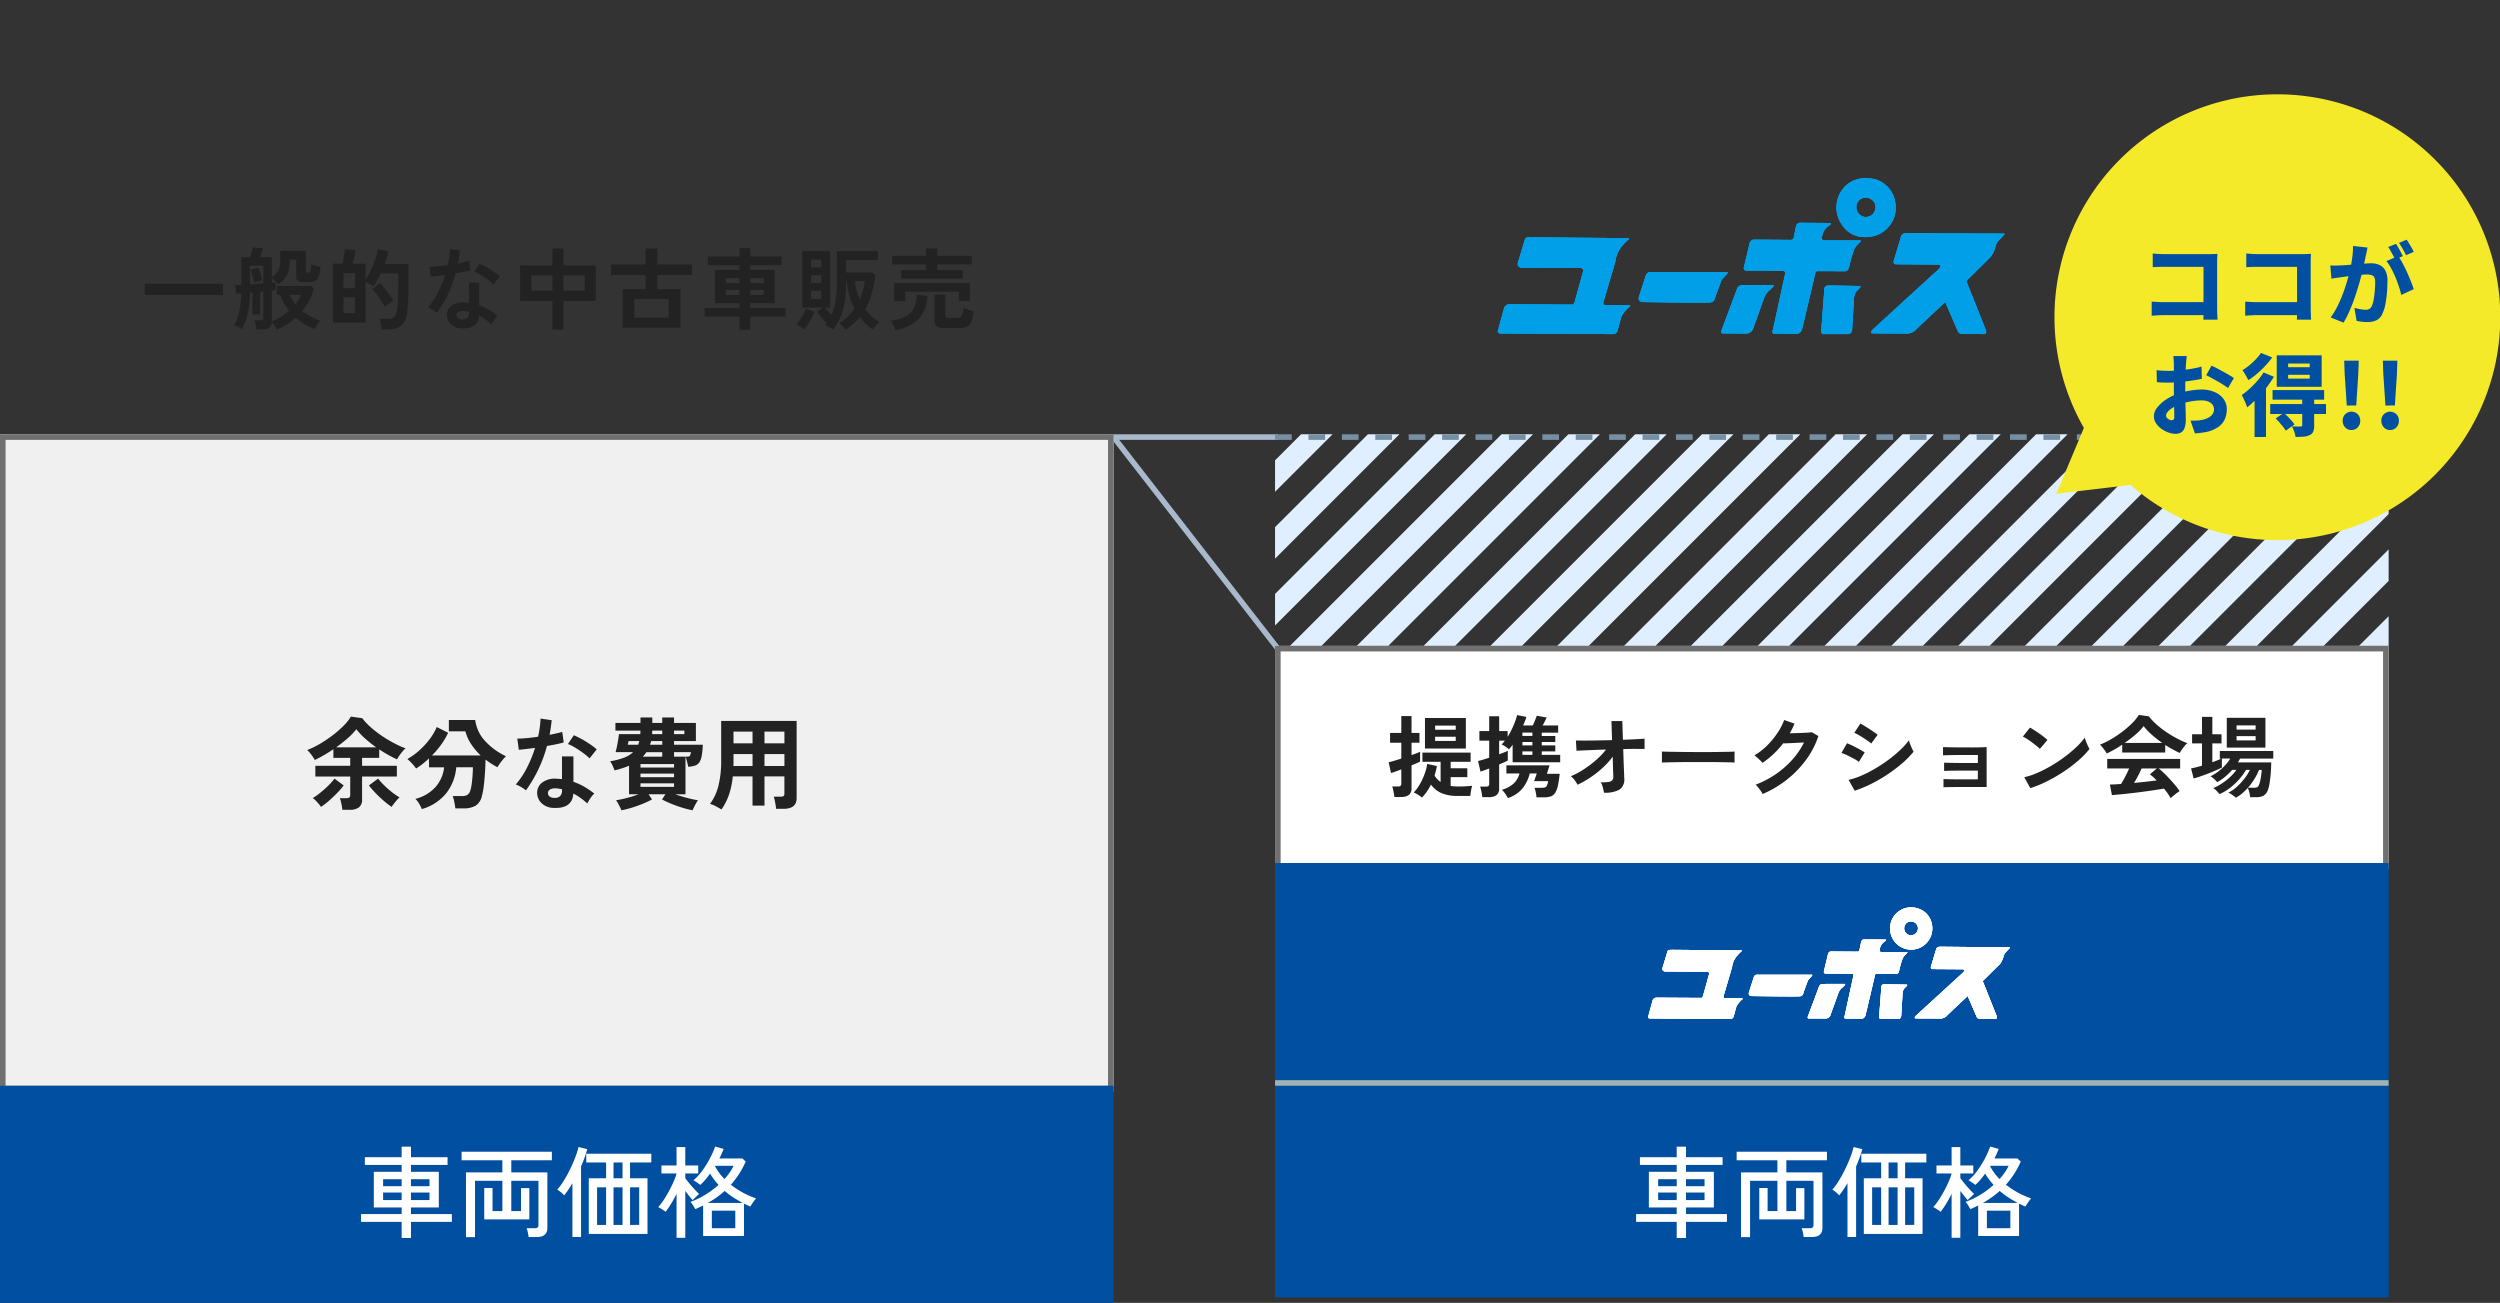 <svg xmlns="http://www.w3.org/2000/svg" xmlns:xlink="http://www.w3.org/1999/xlink" width="449" height="234" viewBox="0 0 449 234">
  <rect x="0" y="0" width="449" height="234" fill="#333333" stroke="none"/>
  <defs>
    <clipPath id="clip-path">
      <rect id="長方形_6" data-name="長方形 6" width="200" height="38" transform="translate(591 137)" fill="#fff"/>
    </clipPath>
    <clipPath id="clip-path-2">
      <rect width="276" height="96.228" fill="none"/>
    </clipPath>
  </defs>
  <g id="グループ_60" data-name="グループ 60" transform="translate(-71 -59)">
    <g id="buy_merit01_img">
      <g id="buy_merit01_img-2" data-name="buy_merit01_img">
        <g id="マスクグループ_1" data-name="マスクグループ 1" transform="translate(-291)" clip-path="url(#clip-path)">
          <g id="リピートグリッド_1" data-name="リピートグリッド 1" transform="translate(528.5 98.772)" clip-path="url(#clip-path-2)">
            <g transform="translate(-544.886 -177.272)">
              <rect id="長方形_7" data-name="長方形 7" width="132.088" height="4" transform="translate(544.886 270.672) rotate(-45)" fill="#dfefff"/>
            </g>
            <g transform="translate(-532.886 -177.272)">
              <rect id="長方形_7-2" data-name="長方形 7" width="132.088" height="4" transform="translate(544.886 270.672) rotate(-45)" fill="#dfefff"/>
            </g>
            <g transform="translate(-520.886 -177.272)">
              <rect id="長方形_7-3" data-name="長方形 7" width="132.088" height="4" transform="translate(544.886 270.672) rotate(-45)" fill="#dfefff"/>
            </g>
            <g transform="translate(-508.886 -177.272)">
              <rect id="長方形_7-4" data-name="長方形 7" width="132.088" height="4" transform="translate(544.886 270.672) rotate(-45)" fill="#dfefff"/>
            </g>
            <g transform="translate(-496.886 -177.272)">
              <rect id="長方形_7-5" data-name="長方形 7" width="132.088" height="4" transform="translate(544.886 270.672) rotate(-45)" fill="#dfefff"/>
            </g>
            <g transform="translate(-484.886 -177.272)">
              <rect id="長方形_7-6" data-name="長方形 7" width="132.088" height="4" transform="translate(544.886 270.672) rotate(-45)" fill="#dfefff"/>
            </g>
            <g transform="translate(-472.886 -177.272)">
              <rect id="長方形_7-7" data-name="長方形 7" width="132.088" height="4" transform="translate(544.886 270.672) rotate(-45)" fill="#dfefff"/>
            </g>
            <g transform="translate(-460.886 -177.272)">
              <rect id="長方形_7-8" data-name="長方形 7" width="132.088" height="4" transform="translate(544.886 270.672) rotate(-45)" fill="#dfefff"/>
            </g>
            <g transform="translate(-448.886 -177.272)">
              <rect id="長方形_7-9" data-name="長方形 7" width="132.088" height="4" transform="translate(544.886 270.672) rotate(-45)" fill="#dfefff"/>
            </g>
            <g transform="translate(-436.886 -177.272)">
              <rect id="長方形_7-10" data-name="長方形 7" width="132.088" height="4" transform="translate(544.886 270.672) rotate(-45)" fill="#dfefff"/>
            </g>
            <g transform="translate(-424.886 -177.272)">
              <rect id="長方形_7-11" data-name="長方形 7" width="132.088" height="4" transform="translate(544.886 270.672) rotate(-45)" fill="#dfefff"/>
            </g>
            <g transform="translate(-412.886 -177.272)">
              <rect id="長方形_7-12" data-name="長方形 7" width="132.088" height="4" transform="translate(544.886 270.672) rotate(-45)" fill="#dfefff"/>
            </g>
            <g transform="translate(-400.886 -177.272)">
              <rect id="長方形_7-13" data-name="長方形 7" width="132.088" height="4" transform="translate(544.886 270.672) rotate(-45)" fill="#dfefff"/>
            </g>
            <g transform="translate(-388.886 -177.272)">
              <rect id="長方形_7-14" data-name="長方形 7" width="132.088" height="4" transform="translate(544.886 270.672) rotate(-45)" fill="#dfefff"/>
            </g>
            <g transform="translate(-376.886 -177.272)">
              <rect id="長方形_7-15" data-name="長方形 7" width="132.088" height="4" transform="translate(544.886 270.672) rotate(-45)" fill="#dfefff"/>
            </g>
            <g transform="translate(-364.886 -177.272)">
              <rect id="長方形_7-16" data-name="長方形 7" width="132.088" height="4" transform="translate(544.886 270.672) rotate(-45)" fill="#dfefff"/>
            </g>
            <g transform="translate(-352.886 -177.272)">
              <rect id="長方形_7-17" data-name="長方形 7" width="132.088" height="4" transform="translate(544.886 270.672) rotate(-45)" fill="#dfefff"/>
            </g>
            <g transform="translate(-340.886 -177.272)">
              <rect id="長方形_7-18" data-name="長方形 7" width="132.088" height="4" transform="translate(544.886 270.672) rotate(-45)" fill="#dfefff"/>
            </g>
            <g transform="translate(-328.886 -177.272)">
              <rect id="長方形_7-19" data-name="長方形 7" width="132.088" height="4" transform="translate(544.886 270.672) rotate(-45)" fill="#dfefff"/>
            </g>
            <g transform="translate(-316.886 -177.272)">
              <rect id="長方形_7-20" data-name="長方形 7" width="132.088" height="4" transform="translate(544.886 270.672) rotate(-45)" fill="#dfefff"/>
            </g>
            <g transform="translate(-304.886 -177.272)">
              <rect id="長方形_7-21" data-name="長方形 7" width="132.088" height="4" transform="translate(544.886 270.672) rotate(-45)" fill="#dfefff"/>
            </g>
            <g transform="translate(-292.886 -177.272)">
              <rect id="長方形_7-22" data-name="長方形 7" width="132.088" height="4" transform="translate(544.886 270.672) rotate(-45)" fill="#dfefff"/>
            </g>
            <g transform="translate(-280.886 -177.272)">
              <rect id="長方形_7-23" data-name="長方形 7" width="132.088" height="4" transform="translate(544.886 270.672) rotate(-45)" fill="#dfefff"/>
            </g>
          </g>
        </g>
        <line id="線_3" data-name="線 3" x2="29.5" transform="translate(271 137.5)" fill="none" stroke="#a7b9cb" stroke-width="1"/>
        <line id="線_4" data-name="線 4" x2="29.5" y2="38" transform="translate(271 137.5)" fill="none" stroke="#a7b9cb" stroke-width="1"/>
        <line id="線_2" data-name="線 2" x2="200" transform="translate(300 137.5)" fill="none" stroke="#768fa2" stroke-width="1" stroke-dasharray="3"/>
        <g id="長方形_1" data-name="長方形 1" transform="translate(71 137)" fill="#f0f0f0" stroke="#707070" stroke-width="1">
          <rect width="200" height="118" stroke="none"/>
          <rect x="0.5" y="0.5" width="199" height="117" fill="none"/>
        </g>
        <rect id="長方形_2" data-name="長方形 2" width="200" height="39" transform="translate(71 254)" fill="#014fa1"/>
        <path id="パス_27" data-name="パス 27" d="M.992-5.024V-7.04H15.04v2.016ZM24.688,1.2A4.318,4.318,0,0,0,24.3.48a5.55,5.55,0,0,0-.48-.64q-.016,1.312-1.664,1.312h-1.1a4.6,4.6,0,0,0-.08-.528Q20.912.3,20.832,0a3.122,3.122,0,0,0-.16-.48H21.76a.66.66,0,0,0,.416-.1.449.449,0,0,0,.112-.352v-4.72l-.56.064v4.048H20.352V-5.472l-.48.048a19.357,19.357,0,0,1-.2,2.792,12.079,12.079,0,0,1-.488,2.04,13.266,13.266,0,0,1-.72,1.7,6.4,6.4,0,0,0-.7-.376,6.76,6.76,0,0,0-.728-.3,8.008,8.008,0,0,0,.9-2.32A16.689,16.689,0,0,0,18.32-5.3l-.88.064L17.2-6.784q.4,0,1.136-.048v-4.976H19.9q.144-.416.28-.912t.216-.832l1.824.112q-.08.3-.232.768t-.3.864h2.128v3.616A3.89,3.89,0,0,0,24.712-9a2.756,2.756,0,0,0,.48-1.032,6.561,6.561,0,0,0,.152-1.552V-12.96H29.92v3.648q0,.288.352.288a.494.494,0,0,0,.528-.36,4.683,4.683,0,0,0,.128-1.176,5.942,5.942,0,0,0,.768.264q.48.136.832.216a5.828,5.828,0,0,1-.272,1.728,1.411,1.411,0,0,1-.648.808,2.456,2.456,0,0,1-1.112.216h-.912a2.027,2.027,0,0,1-1.04-.208.813.813,0,0,1-.336-.752v-3.088H27.04a8.308,8.308,0,0,1-.192,1.928,3.564,3.564,0,0,1-.64,1.368,5.557,5.557,0,0,1-1.232,1.12q-.256-.272-.56-.568a5.333,5.333,0,0,0-.592-.5v.816q.224-.032.392-.048T24.5-7.3V-5.9q-.256.048-.672.1V-.32a9.91,9.91,0,0,0,1.64-.8,10.228,10.228,0,0,0,1.464-1.072,9.249,9.249,0,0,1-.9-1.32A8.778,8.778,0,0,1,25.36-5.04H24.7v-1.6h6.112l.576.48A11.081,11.081,0,0,1,29.28-2.144a9.986,9.986,0,0,0,1.512.992,11.623,11.623,0,0,0,1.688.736,5.776,5.776,0,0,0-.536.784,6.956,6.956,0,0,0-.376.736,10.933,10.933,0,0,1-1.76-.832,11.257,11.257,0,0,1-1.68-1.2A12,12,0,0,1,24.688,1.2Zm-4.8-8.128q.592-.032,1.208-.08t1.192-.1v-3.168h-2.4Zm.768-.32q-.1-.48-.288-1.16a9.33,9.33,0,0,0-.4-1.16l1.408-.368q.208.5.4,1.12t.3,1.168q-.176.032-.464.1t-.552.152A3.7,3.7,0,0,0,20.656-7.248ZM28.048-3.36q.32-.416.584-.832a4.5,4.5,0,0,0,.424-.848H27.024A7.6,7.6,0,0,0,28.048-3.36Zm15.488,4.5a7.024,7.024,0,0,0-.16-.984,5.361,5.361,0,0,0-.272-.9h1.76a1.233,1.233,0,0,0,.96-.352,2.819,2.819,0,0,0,.5-1.344,11,11,0,0,0,.128-1.112q.048-.664.072-1.664t.024-2.456V-8.912H43.392q-.3.64-.632,1.24a9.665,9.665,0,0,1-.68,1.08q-.272-.176-.688-.408a6.514,6.514,0,0,0-.736-.36V-.048H34.8V-10.64h1.7q.1-.4.184-.888t.16-.952q.072-.464.088-.752l1.968.192q-.1.528-.264,1.208T38.3-10.64h2.352v2.9a13.168,13.168,0,0,0,.936-1.688,18.8,18.8,0,0,0,.8-1.984,12.64,12.64,0,0,0,.488-1.832l1.872.336q-.112.544-.28,1.12t-.392,1.184h4.288V-7.68q0,1.392-.024,2.384t-.064,1.72q-.04.728-.1,1.368a5.023,5.023,0,0,1-.552,1.984A2.443,2.443,0,0,1,46.512.824a3.883,3.883,0,0,1-1.616.312Zm.576-4a8.3,8.3,0,0,0-.432-.776q-.272-.44-.592-.912t-.648-.872a6.81,6.81,0,0,0-.584-.64l1.408-1.1a10.933,10.933,0,0,1,.808.928q.456.576.888,1.176A10.79,10.79,0,0,1,45.648-4q-.192.112-.5.32t-.592.432A4.951,4.951,0,0,0,44.112-2.864Zm-7.44,1.072h2.1V-4.608h-2.1Zm0-4.448h2.1V-8.928h-2.1ZM57.888.976A2.836,2.836,0,0,1,55.952.208,2.276,2.276,0,0,1,55.264-1.5a2,2,0,0,1,.824-1.584,3.375,3.375,0,0,1,2.264-.592q.224.016.448.024a3.711,3.711,0,0,1,.432.04V-7.248h1.824v4.064a9.251,9.251,0,0,1,1.736.784,13.559,13.559,0,0,1,1.592,1.088,4.044,4.044,0,0,0-.616.736,5.3,5.3,0,0,0-.488.848A12.959,12.959,0,0,0,62.208-.6a8.237,8.237,0,0,0-1.168-.712Q60.88,1.12,57.888.976Zm-4.416-2.8a5.261,5.261,0,0,0-.736-.512,5.1,5.1,0,0,0-.88-.432,13.16,13.16,0,0,0,1.776-2.664,19.834,19.834,0,0,0,1.3-3.176q-.8.112-1.488.192t-1.1.112L52.1-10.08q.56,0,1.448-.08t1.864-.224q.176-.752.272-1.48t.128-1.416l1.776.256q-.128,1.2-.336,2.336.56-.112,1.08-.232t.936-.232l.24,1.68q-.5.144-1.192.288t-1.48.272A21.858,21.858,0,0,1,55.424-5.1,20.97,20.97,0,0,1,53.472-1.824Zm10.16-5.1a6.1,6.1,0,0,0-.688-.608q-.432-.336-.928-.672t-.984-.608a5.568,5.568,0,0,0-.856-.4l.944-1.408q.384.16.9.424t1.04.592q.528.328.976.648a7.055,7.055,0,0,1,.736.592Zm-5.6,6.3a1.275,1.275,0,0,0,.9-.28,1.323,1.323,0,0,0,.3-.984V-2a6.4,6.4,0,0,0-1.024-.144,1.621,1.621,0,0,0-.872.176.636.636,0,0,0-.344.544.67.67,0,0,0,.256.576A1.2,1.2,0,0,0,58.032-.624ZM74.224,1.2V-3.952H68.416V-10.32h5.808v-3.056h1.968v3.056H82v6.368H76.192V1.2Zm1.968-7.008h3.824V-8.56H76.192Zm-5.76,0h3.792V-8.56H70.432ZM86.816.832v-6.9h4.128V-8.608H84.736V-10.5h6.208V-13.36h2.128V-10.5h6.192v1.888H93.072v2.544H97.2v6.9ZM88.928-.944h6.16V-4.3h-6.16Zm18.88,2.16V-1.12h-6.272V-2.7h6.272v-.848h-4.4V-9.52h4.4v-.848h-5.68v-1.568h5.68v-1.488h1.936v1.488h5.616v1.568h-5.616v.848h4.384v5.968h-4.384V-2.7h6.32V-1.12h-6.32V1.216Zm-2.448-6.24h2.448v-.912H105.36Zm4.384,0h2.432v-.912h-2.432ZM105.36-7.152h2.448v-.88H105.36Zm4.384,0h2.432v-.88h-2.432ZM126.9,1.232a6.328,6.328,0,0,0-.568-.656A3.4,3.4,0,0,0,125.7.048a8.868,8.868,0,0,0,1.544-1.176,9.828,9.828,0,0,0,1.24-1.432,13.2,13.2,0,0,1-.912-2.3,14.468,14.468,0,0,1-.512-2.664h-.1v.176a23.563,23.563,0,0,1-.224,3.44A11.539,11.539,0,0,1,126-1.168,10.053,10.053,0,0,1,124.592,1.2a5.785,5.785,0,0,0-.68-.448,7.829,7.829,0,0,0-.76-.384l.16-.192a2.251,2.251,0,0,0,.144-.192q-.464-.448-.912-.976a11.962,11.962,0,0,1-.784-1.024l1.008-.736h-3.68v-10.16H124.1v10.16h-.9a6.748,6.748,0,0,0,.52.648q.3.328.6.648a9.951,9.951,0,0,0,.744-2.536,21.029,21.029,0,0,0,.232-3.352V-12.9h7.36v1.6h-5.7v2.24h4.688l.56.416a20.925,20.925,0,0,1-.616,3.28A12.153,12.153,0,0,1,130.4-2.5,8.62,8.62,0,0,0,132.96-.16a4.647,4.647,0,0,0-.672.64,8.432,8.432,0,0,0-.56.7A11.1,11.1,0,0,1,130.5.152a10.743,10.743,0,0,1-1.08-1.224A10.633,10.633,0,0,1,128.28.144,12.461,12.461,0,0,1,126.9,1.232Zm-7.424-.08q-.176-.128-.456-.3t-.552-.328a2.328,2.328,0,0,0-.48-.224,6.983,6.983,0,0,0,.688-.864q.352-.512.656-1.056a6.662,6.662,0,0,0,.464-.992l1.488.64a9.679,9.679,0,0,1-.5,1.064q-.3.568-.648,1.112A10.509,10.509,0,0,1,119.472,1.152Zm9.936-5.344a11.618,11.618,0,0,0,.912-3.328h-1.792A11.723,11.723,0,0,0,129.408-4.192ZM120.672-4.3h1.84V-5.776h-1.84Zm0-2.88h1.84V-8.576h-1.84Zm0-2.8h1.84V-11.36h-1.84Zm16.176,2.016v-1.52h4.48v-1.024h-6.112v-1.552h6.112v-1.312h2v1.312h6.208v1.552h-6.208v1.024h4.56v1.52ZM135.584-3.9V-7.152h13.584v3.184H147.2V-5.616h-9.6V-3.9Zm9.04,4.8a2.428,2.428,0,0,1-1.392-.3,1.163,1.163,0,0,1-.4-1V-5.088h1.952v3.744A.434.434,0,0,0,144.9-1a.757.757,0,0,0,.472.1h1.488a.914.914,0,0,0,.864-.384,3.922,3.922,0,0,0,.32-1.456,8.51,8.51,0,0,0,.872.36,9.108,9.108,0,0,0,.952.3,7.6,7.6,0,0,1-.456,1.888,1.612,1.612,0,0,1-.752.864A3,3,0,0,1,147.392.9Zm-8.784.4a7.872,7.872,0,0,0-.36-.856,3.492,3.492,0,0,0-.52-.824,9.774,9.774,0,0,0,2.632-.768A3.286,3.286,0,0,0,139.1-2.584a6.041,6.041,0,0,0,.576-2.5l1.872.256A6.352,6.352,0,0,1,139.984-.72,7.7,7.7,0,0,1,135.84,1.3Z" transform="translate(96 117)" fill="#222"/>
        <path id="パス_28" data-name="パス 28" d="M-38.52,1.44a6.3,6.3,0,0,0-.09-.693q-.072-.405-.162-.783a3.339,3.339,0,0,0-.2-.612h1.188a.856.856,0,0,0,.522-.126.565.565,0,0,0,.162-.468V-4.536h-6.264V-6.462H-37.1V-7.884h-3.024V-9.45q-.882.612-1.746,1.107t-1.6.837a5.234,5.234,0,0,0-.36-.594q-.234-.342-.5-.666a4.253,4.253,0,0,0-.5-.522,15.816,15.816,0,0,0,2.3-1.125,22.867,22.867,0,0,0,2.277-1.53,18.73,18.73,0,0,0,1.962-1.71A9.109,9.109,0,0,0-36.972-15.3l2.034.288a11.02,11.02,0,0,0,1.476,1.584,18.507,18.507,0,0,0,1.971,1.539A23.551,23.551,0,0,0-29.3-10.566a17.341,17.341,0,0,0,2.142.972,4.108,4.108,0,0,0-.576.585q-.306.369-.567.747a4.659,4.659,0,0,0-.387.648q-.756-.342-1.575-.8t-1.629-1v1.53h-3.078v1.422h6.246v1.926h-6.246V-.414A1.692,1.692,0,0,1-35.532,1a2.668,2.668,0,0,1-1.674.441Zm8.856-.522a15.834,15.834,0,0,1-1.422-1.1q-.756-.648-1.458-1.377A17.49,17.49,0,0,1-33.75-2.934l1.656-1.224A12.664,12.664,0,0,0-31-2.952a16.278,16.278,0,0,0,1.359,1.2,12.01,12.01,0,0,0,1.4.963,7.74,7.74,0,0,0-.8.864A8.417,8.417,0,0,0-29.664.918Zm-12.69,0A3.8,3.8,0,0,0-42.741.4Q-43,.09-43.29-.207a3.146,3.146,0,0,0-.54-.459,10.148,10.148,0,0,0,.99-.675q.558-.423,1.116-.918t1.035-1a9.358,9.358,0,0,0,.765-.9l1.656,1.224a14.234,14.234,0,0,1-1.2,1.377q-.711.729-1.476,1.4A12.2,12.2,0,0,1-42.354.918Zm2.718-10.692h7.2a22.135,22.135,0,0,1-1.98-1.575A12.377,12.377,0,0,1-36-13.032a11.651,11.651,0,0,1-1.557,1.62A25.557,25.557,0,0,1-39.636-9.774Zm15.39,11.088A5.622,5.622,0,0,0-24.7.387,4.137,4.137,0,0,0-25.4-.522a7.179,7.179,0,0,0,3.636-2.151,6.394,6.394,0,0,0,1.53-3.519H-22.95v-1.6q-.576.54-1.161,1a13.334,13.334,0,0,1-1.161.819,7.1,7.1,0,0,0-.693-.864,8.671,8.671,0,0,0-.873-.846,11.414,11.414,0,0,0,2.061-1.467,14.1,14.1,0,0,0,1.89-2.025,9.97,9.97,0,0,0,1.323-2.25l2.052,1.026a12.652,12.652,0,0,1-1.26,2.142,16.088,16.088,0,0,1-1.656,1.944h8.766a11.565,11.565,0,0,1-1.7-2.016,7.774,7.774,0,0,1-1.053-2.322h-2.97v-2.034h4.734a6.8,6.8,0,0,0,1.71,3.7,11.757,11.757,0,0,0,3.816,2.8,6.2,6.2,0,0,0-.549.594q-.3.36-.558.729a7.708,7.708,0,0,0-.423.657q-.558-.288-1.089-.63T-12.8-7.578q-.018,1.134-.1,2.385t-.216,2.358a11.786,11.786,0,0,1-.333,1.791A2.747,2.747,0,0,1-14.589.711a4.27,4.27,0,0,1-2.187.477h-1.44q-.036-.306-.108-.729t-.171-.828a4.309,4.309,0,0,0-.207-.657h1.6a1.986,1.986,0,0,0,1.053-.216,1.494,1.494,0,0,0,.531-.828,7.146,7.146,0,0,0,.243-1.2q.1-.747.153-1.548t.054-1.377h-2.988a8.686,8.686,0,0,1-1.755,4.6A8.657,8.657,0,0,1-24.246,1.314ZM-.576,1.1A3.191,3.191,0,0,1-2.754.234a2.56,2.56,0,0,1-.774-1.926A2.245,2.245,0,0,1-2.6-3.474,3.8,3.8,0,0,1-.054-4.14q.252.018.5.027a4.175,4.175,0,0,1,.486.045V-8.154H2.988v4.572A10.408,10.408,0,0,1,4.941-2.7,15.254,15.254,0,0,1,6.732-1.476a4.549,4.549,0,0,0-.693.828A5.961,5.961,0,0,0,5.49.306,14.578,14.578,0,0,0,4.284-.675a9.266,9.266,0,0,0-1.314-.8Q2.79,1.26-.576,1.1Zm-4.968-3.15a5.919,5.919,0,0,0-.828-.576,5.736,5.736,0,0,0-.99-.486,14.8,14.8,0,0,0,2-3A22.314,22.314,0,0,0-3.906-9.684q-.9.126-1.674.216t-1.242.126l-.27-2q.63,0,1.629-.09t2.1-.252q.2-.846.306-1.665t.144-1.593l2,.288q-.144,1.35-.378,2.628.63-.126,1.215-.261t1.053-.261l.27,1.89q-.558.162-1.341.324t-1.665.306A24.59,24.59,0,0,1-3.348-5.742,23.592,23.592,0,0,1-5.544-2.052ZM5.886-7.794a6.861,6.861,0,0,0-.774-.684q-.486-.378-1.044-.756T2.961-9.918A6.265,6.265,0,0,0,2-10.368L3.06-11.952q.432.18,1.008.477t1.17.666q.594.369,1.1.729a7.937,7.937,0,0,1,.828.666ZM-.414-.7A1.434,1.434,0,0,0,.6-1.017,1.488,1.488,0,0,0,.936-2.124V-2.25A7.2,7.2,0,0,0-.216-2.412a1.824,1.824,0,0,0-.981.2.716.716,0,0,0-.387.612A.753.753,0,0,0-1.3-.954,1.355,1.355,0,0,0-.414-.7ZM11.61,1.53q-.09-.234-.261-.576T10.989.27a3.68,3.68,0,0,0-.351-.54q.81-.126,1.944-.414a19.215,19.215,0,0,0,2.124-.666H12.978V-6.48a12.291,12.291,0,0,1-1.233.459q-.657.207-1.377.387a9.025,9.025,0,0,0-.342-.855,4.034,4.034,0,0,0-.45-.783,13.509,13.509,0,0,0,2.475-.639,4.755,4.755,0,0,0,1.647-1h-3.15A10.04,10.04,0,0,0,10.8-9.927q.126-.621.225-1.233t.135-.99h3.834a2.47,2.47,0,0,0,.018-.306,2.932,2.932,0,0,1,.018-.324h-4.5v-1.386h4.5v-.972h2.124v.972h1.782v-.972H21.06v.972h3.924v3.258H21.06v.666h5.166A13.847,13.847,0,0,1,26.019-8.2a2.891,2.891,0,0,1-.45,1.161,1.525,1.525,0,0,1-.783.549,5.383,5.383,0,0,1-1.188.207q-.072-.432-.216-.963a8.791,8.791,0,0,0-.27-.855v6.75H21.294a20.678,20.678,0,0,0,2.133.666q1.125.288,1.935.414a3.68,3.68,0,0,0-.351.54q-.189.342-.36.684t-.261.576a18.076,18.076,0,0,1-1.827-.459q-.981-.3-1.926-.684T18.9-.414l.612-.936H16.488l.612.936a18.086,18.086,0,0,1-1.728.8q-.954.387-1.926.684A17.082,17.082,0,0,1,11.61,1.53Zm3.42-5.94h6.03v-.648H15.03Zm0,1.728h6.03v-.63H15.03Zm0-3.474h6.03v-.612H15.03ZM15.444-8.1h3.492v-.81H16.092A4.8,4.8,0,0,1,15.444-8.1Zm5.616,0h2.106a2.825,2.825,0,0,0,.531-.036.351.351,0,0,0,.252-.2,2.015,2.015,0,0,0,.135-.576H21.06Zm-4.32-2.142h2.2v-.666h-2a2.846,2.846,0,0,1-.09.342Zm-4.014,0h1.89l.108-.324a2.846,2.846,0,0,0,.09-.342H12.888a1.409,1.409,0,0,1-.036.2q-.036.162-.072.306A.558.558,0,0,1,12.726-10.242ZM21.06-12.15h1.854v-.63H21.06Zm-3.942,0h1.818v-.63H17.154a2.932,2.932,0,0,0-.018.324A2.47,2.47,0,0,1,17.118-12.15ZM29.574,1.386Q29.124,1.1,28.548.8A5.571,5.571,0,0,0,27.522.378a9.091,9.091,0,0,0,1.5-3.222,18.185,18.185,0,0,0,.5-4.554v-7.128H43.074V-.666q0,1.926-2.322,1.926H39.384a6.516,6.516,0,0,0-.09-.72q-.072-.414-.153-.81a3.415,3.415,0,0,0-.189-.648h1.26a.856.856,0,0,0,.522-.117.632.632,0,0,0,.144-.5V-4.554H37.3V.684H35.154V-4.554H31.608a14.559,14.559,0,0,1-.666,3.231A10.953,10.953,0,0,1,29.574,1.386ZM37.3-6.426h3.582V-8.568H37.3Zm0-4.068h3.582V-12.6H37.3Zm-5.58,4.068h3.438V-8.568h-3.42v1.656Q31.734-6.678,31.716-6.426Zm.018-4.068h3.42V-12.6h-3.42Z" transform="translate(171 203)" fill="#222"/>
        <path id="パス_29" data-name="パス 29" d="M-27.864,1.35v-2.9h-7.29v-1.4h7.29V-4.14h-5v-6.408h5v-1.224H-34.47v-1.4h6.606v-1.89h1.674v1.89h6.57v1.4h-6.57v1.224h5V-4.14h-5v1.188h7.344v1.4H-26.19v2.9Zm-3.33-6.822h3.33v-1.35h-3.33Zm5,0h3.33v-1.35h-3.33Zm-5-2.484h3.33v-1.26h-3.33Zm5,0h3.33v-1.26h-3.33Zm9.882,9.144V-10.44h6.534v-2.178H-17.1v-1.53H-.882v1.53h-7.29v2.178h6.48V-.468q0,1.638-1.908,1.638H-5.058A8.278,8.278,0,0,0-5.2.351a5.08,5.08,0,0,0-.216-.765h1.44A.856.856,0,0,0-3.456-.54a.565.565,0,0,0,.162-.468v-7.92H-8.172v5.436h1.746V-7.614h1.494V-2h-8.1V-7.632h1.494v4.14h1.764V-8.928h-4.914V1.188ZM5.742.612v-9.99H8.856v-2.844H5.292v-1.566H16.974v1.566H13.158v2.844H16.29V.612ZM2.808,1.17V-8.5q-.378.63-.756,1.2a11.715,11.715,0,0,1-.738,1,3.221,3.221,0,0,0-.576-.576A5.093,5.093,0,0,0,.09-7.344a11.854,11.854,0,0,0,1.179-1.62A22.53,22.53,0,0,0,2.4-11.034q.531-1.1.927-2.133a13.736,13.736,0,0,0,.576-1.827l1.566.378q-.18.7-.468,1.494T4.356-11.5V1.17Zm10.35-2.178H14.8v-6.75H13.158Zm-5.922,0h1.62v-6.75H7.236Zm2.952,0h1.62v-6.75h-1.62Zm0-8.37h1.62v-2.844h-1.62ZM26.28.99V-4.5q-.342.18-.693.342t-.711.324q-.126-.252-.4-.684a3.7,3.7,0,0,0-.468-.63,14.082,14.082,0,0,0,2.637-1.26,15.884,15.884,0,0,0,2.4-1.782q-.414-.468-.8-.972a9.923,9.923,0,0,1-.711-1.062q-.414.576-.855,1.1a9,9,0,0,1-.909.936q-.126-.108-.369-.279T24.921-8.8a2.086,2.086,0,0,0-.387-.216,9.082,9.082,0,0,0,1.512-1.62,16.953,16.953,0,0,0,1.386-2.187,16.12,16.12,0,0,0,1.008-2.259l1.53.432q-.162.414-.351.846t-.423.864h4.14l.594.558a15.82,15.82,0,0,1-2.664,4.158A15.359,15.359,0,0,0,33.435-6.8,15.533,15.533,0,0,0,35.8-5.76a6.666,6.666,0,0,0-.576.738q-.324.468-.468.72-.288-.126-.567-.261t-.567-.261V.99Zm-4.77.324v-7.92a19.845,19.845,0,0,1-.963,1.773,16.687,16.687,0,0,1-1,1.467,3.61,3.61,0,0,0-.378-.27q-.252-.162-.513-.324a2.967,2.967,0,0,0-.441-.234,12.834,12.834,0,0,0,1.008-1.332q.5-.756.954-1.6t.8-1.647a11,11,0,0,0,.531-1.449v-.018H18.792v-1.44H21.51v-3.312h1.566v3.312H25.4v1.44H23.076V-9.4q.324.45.783,1t.918,1.044q.459.5.783.8a3.524,3.524,0,0,0-.351.306l-.45.432q-.225.216-.351.36-.27-.288-.621-.729t-.711-.927V1.314ZM27.846-.414h4.212v-3.15H27.846Zm-.72-4.536H33.39q-.846-.45-1.674-.981A13.034,13.034,0,0,1,30.15-7.11a13.939,13.939,0,0,1-1.422,1.143Q27.972-5.436,27.126-4.95Zm2.988-4.3a11.752,11.752,0,0,0,.936-1.17,8.267,8.267,0,0,0,.7-1.206H28.476l-.054.072A9.475,9.475,0,0,0,30.114-9.252Z" transform="translate(171 280)" fill="#fff"/>
        <g id="logo" transform="translate(340 91)">
          <path id="パス_1" data-name="パス 1" d="M23.512,26.178l-4.233-.021c-.463,0-.3-.56-.3-.56L21.1,18.41a5.594,5.594,0,0,1,1.51-3.187,11,11,0,0,1,.941-.908c.206-.239-.688-.17-.688-.17L6.1,14.005l-.855.029c-.336.069-.439.6-.439.6l-1.208,4c-.134.848.782.829.782.829l10.472.05a.467.467,0,0,1,.477.615l-1.462,5.27c-.138.714-.493.694-.493.694L2.052,26.019a1.039,1.039,0,0,0-.9.645L.014,30.81c-.106.452.443.452.443.452l4.57.042,15.742.075a.864.864,0,0,0,.758-.683c.182-.71.663-2.424.663-2.424a6.008,6.008,0,0,1,1.42-1.767c.438-.327-.1-.327-.1-.327" transform="translate(0 -3.379)" fill="#009fe8" fill-rule="evenodd"/>
          <path id="パス_2" data-name="パス 2" d="M47.927,21.924c.24-.325-.082-.273-.082-.273l-13.513-.01a.9.9,0,0,0-.971.491L32.12,25.986c-.337,1,.628,1.018.628,1.018s12.019.188,12.237.053c.75-.082.833-1,.833-1,.119-.342,1.111-3.01,1.111-3.01Z" transform="translate(-6.74 -4.758)" fill="#009fe8" fill-rule="evenodd"/>
          <path id="パス_3" data-name="パス 3" d="M59.86,24.708l-5.334.018a1.008,1.008,0,0,0-.956.78L50.8,32.91c-.165.453.194.483.194.483l4.3.015a1.335,1.335,0,0,0,1.245-1.017L58.4,27.206a3.477,3.477,0,0,1,.849-1.411,4.6,4.6,0,0,0,.9-.867c.153-.27-.293-.22-.293-.22" transform="translate(-10.632 -5.516)" fill="#009fe8" fill-rule="evenodd"/>
          <path id="パス_4" data-name="パス 4" d="M74.986,18.4a22.462,22.462,0,0,1,.884-2.99,4.134,4.134,0,0,1,.782-.967s.493-.427.324-.527l-3.007-.017H70.482a.421.421,0,0,1-.447-.565,2.937,2.937,0,0,1,1.162-2s.8-.509.3-.558l-5.367-.039s-.547-.062-.751.68l-.4,1.957s0,.39-.512.44l-6.7-.05a.8.8,0,0,0-.7.612l-1.04,4.368a.438.438,0,0,0,.465.579l6.475.034s.659-.052.438.678l-2.137,9.807s-.323.838.2.8l4.2.036a1.28,1.28,0,0,0,.814-.869L68.851,19.79s-.048-.408.542-.375l4.792.018s.583.137.8-1.037" transform="translate(-11.823 -2.724)" fill="#009fe8" fill-rule="evenodd"/>
          <path id="パス_5" data-name="パス 5" d="M80.312,24.905l-5.571-.1s-.593,0-.7.5l-.572,7.53s-.071.7.374.7h4.5s.647-.026.671-.871l.346-5.717a2.192,2.192,0,0,1,.574-1.248s1-.817.372-.795" transform="translate(-15.371 -5.537)" fill="#009fe8" fill-rule="evenodd"/>
          <path id="パス_6" data-name="パス 6" d="M87.48,4.156A5.02,5.02,0,0,0,83.874.2C79.892-.743,78.1,1.944,78.1,1.944a5.4,5.4,0,0,0-.349,6.115c2.259,3.81,6.438,2.168,6.438,2.168a5.253,5.253,0,0,0,3.287-6.07M83.327,6.592a1.72,1.72,0,0,1-2.711-.8,1.76,1.76,0,0,1,.794-2.112,1.841,1.841,0,0,1,2.314.6,1.779,1.779,0,0,1-.4,2.31" transform="translate(-16.134 0)" fill="#009fe8" fill-rule="evenodd"/>
          <path id="パス_7" data-name="パス 7" d="M108.719,13.147,99.094,13.1l-7.834-.077s-.672.077-.821.573l-1.291,4.3s-.275.748.374.748l7.611.051s.844.121-.028.892L85.367,30.335s-.748.745,0,.718l6.318.027a2.4,2.4,0,0,0,1.619-.919l5.046-4.748,2.292,5.3s.1.417.821.417l3.777.051s.723.074.373-.8l-3.481-8.729,4.376-4.33a5.193,5.193,0,0,0,.893-2.012,2.51,2.51,0,0,1,.626-1l.895-.971s.248-.2-.2-.2" transform="translate(-17.989 -3.182)" fill="#009fe8" fill-rule="evenodd"/>
          <path id="パス_8" data-name="パス 8" d="M23.512,26.178l-4.233-.021c-.463,0-.3-.56-.3-.56L21.1,18.41a5.594,5.594,0,0,1,1.51-3.187,11,11,0,0,1,.941-.908c.206-.239-.688-.17-.688-.17L6.1,14.005l-.855.029c-.336.069-.439.6-.439.6l-1.208,4c-.134.848.782.829.782.829l10.472.05a.467.467,0,0,1,.477.615l-1.462,5.27c-.138.714-.493.694-.493.694L2.052,26.019a1.039,1.039,0,0,0-.9.645L.014,30.81c-.106.452.443.452.443.452l4.57.042,15.742.075a.864.864,0,0,0,.758-.683c.182-.71.663-2.424.663-2.424a6.008,6.008,0,0,1,1.42-1.767c.438-.327-.1-.327-.1-.327" transform="translate(0 -3.379)" fill="#009fe8"/>
          <path id="パス_9" data-name="パス 9" d="M47.927,21.924c.24-.325-.082-.273-.082-.273l-13.513-.01a.9.9,0,0,0-.971.491L32.12,25.986c-.337,1,.628,1.018.628,1.018s12.019.188,12.237.053c.75-.082.833-1,.833-1,.119-.342,1.111-3.01,1.111-3.01Z" transform="translate(-6.74 -4.758)" fill="#009fe8"/>
          <path id="パス_10" data-name="パス 10" d="M59.86,24.708l-5.334.018a1.008,1.008,0,0,0-.956.78L50.8,32.91c-.165.453.194.483.194.483l4.3.015a1.335,1.335,0,0,0,1.245-1.017L58.4,27.206a3.477,3.477,0,0,1,.849-1.411,4.6,4.6,0,0,0,.9-.867c.153-.27-.293-.22-.293-.22" transform="translate(-10.632 -5.516)" fill="#009fe8"/>
          <path id="パス_11" data-name="パス 11" d="M74.986,18.4a22.462,22.462,0,0,1,.884-2.99,4.134,4.134,0,0,1,.782-.967s.493-.427.324-.527l-3.007-.017H70.482a.421.421,0,0,1-.447-.565,2.937,2.937,0,0,1,1.162-2s.8-.509.3-.558l-5.367-.039s-.547-.062-.751.68l-.4,1.957s0,.39-.512.44l-6.7-.05a.8.8,0,0,0-.7.612l-1.04,4.368a.438.438,0,0,0,.465.579l6.475.034s.659-.052.438.678l-2.137,9.807s-.323.838.2.8l4.2.036a1.28,1.28,0,0,0,.814-.869L68.851,19.79s-.048-.408.542-.375l4.792.018s.583.137.8-1.037" transform="translate(-11.823 -2.724)" fill="#009fe8"/>
          <path id="パス_12" data-name="パス 12" d="M80.312,24.905l-5.571-.1s-.593,0-.7.5l-.572,7.53s-.071.7.374.7h4.5s.647-.026.671-.871l.346-5.717a2.192,2.192,0,0,1,.574-1.248s1-.817.372-.795" transform="translate(-15.371 -5.537)" fill="#009fe8"/>
          <path id="パス_13" data-name="パス 13" d="M87.48,4.156A5.02,5.02,0,0,0,83.874.2C79.892-.743,78.1,1.944,78.1,1.944a5.4,5.4,0,0,0-.349,6.115c2.259,3.81,6.438,2.168,6.438,2.168a5.253,5.253,0,0,0,3.287-6.07M83.327,6.592a1.72,1.72,0,0,1-2.711-.8,1.76,1.76,0,0,1,.794-2.112,1.841,1.841,0,0,1,2.314.6,1.779,1.779,0,0,1-.4,2.31" transform="translate(-16.134 0)" fill="#009fe8"/>
          <path id="パス_14" data-name="パス 14" d="M108.719,13.147,99.094,13.1l-7.834-.077s-.672.077-.821.573l-1.291,4.3s-.275.748.374.748l7.611.051s.844.121-.028.892L85.367,30.335s-.748.745,0,.718l6.318.027a2.4,2.4,0,0,0,1.619-.919l5.046-4.748,2.292,5.3s.1.417.821.417l3.777.051s.723.074.373-.8l-3.481-8.729,4.376-4.33a5.193,5.193,0,0,0,.893-2.012,2.51,2.51,0,0,1,.626-1l.895-.971s.248-.2-.2-.2" transform="translate(-17.989 -3.182)" fill="#009fe8"/>
          <path id="パス_15" data-name="パス 15" d="M23.512,26.178l-4.233-.021c-.463,0-.3-.56-.3-.56L21.1,18.41a5.594,5.594,0,0,1,1.51-3.187,11,11,0,0,1,.941-.908c.206-.239-.688-.17-.688-.17L6.1,14.005l-.855.029c-.336.069-.439.6-.439.6l-1.208,4c-.134.848.782.829.782.829l10.472.05a.467.467,0,0,1,.477.615l-1.462,5.27c-.138.714-.493.694-.493.694L2.052,26.019a1.039,1.039,0,0,0-.9.645L.014,30.81c-.106.452.443.452.443.452l4.57.042,15.742.075a.864.864,0,0,0,.758-.683c.182-.71.663-2.424.663-2.424a6.008,6.008,0,0,1,1.42-1.767c.438-.327-.1-.327-.1-.327" transform="translate(0 -3.379)" fill="#009fe8"/>
          <path id="パス_16" data-name="パス 16" d="M47.927,21.924c.24-.325-.082-.273-.082-.273l-13.513-.01a.9.9,0,0,0-.971.491L32.12,25.986c-.337,1,.628,1.018.628,1.018s12.019.188,12.237.053c.75-.082.833-1,.833-1,.119-.342,1.111-3.01,1.111-3.01Z" transform="translate(-6.74 -4.758)" fill="#009fe8"/>
          <path id="パス_17" data-name="パス 17" d="M59.86,24.708l-5.334.018a1.008,1.008,0,0,0-.956.78L50.8,32.91c-.165.453.194.483.194.483l4.3.015a1.335,1.335,0,0,0,1.245-1.017L58.4,27.206a3.477,3.477,0,0,1,.849-1.411,4.6,4.6,0,0,0,.9-.867c.153-.27-.293-.22-.293-.22" transform="translate(-10.632 -5.516)" fill="#009fe8"/>
          <path id="パス_18" data-name="パス 18" d="M74.986,18.4a22.462,22.462,0,0,1,.884-2.99,4.134,4.134,0,0,1,.782-.967s.493-.427.324-.527l-3.007-.017H70.482a.421.421,0,0,1-.447-.565,2.937,2.937,0,0,1,1.162-2s.8-.509.3-.558l-5.367-.039s-.547-.062-.751.68l-.4,1.957s0,.39-.512.44l-6.7-.05a.8.8,0,0,0-.7.612l-1.04,4.368a.438.438,0,0,0,.465.579l6.475.034s.659-.052.438.678l-2.137,9.807s-.323.838.2.8l4.2.036a1.28,1.28,0,0,0,.814-.869L68.851,19.79s-.048-.408.542-.375l4.792.018s.583.137.8-1.037" transform="translate(-11.823 -2.724)" fill="#009fe8"/>
          <path id="パス_19" data-name="パス 19" d="M80.312,24.905l-5.571-.1s-.593,0-.7.5l-.572,7.53s-.071.7.374.7h4.5s.647-.026.671-.871l.346-5.717a2.192,2.192,0,0,1,.574-1.248s1-.817.372-.795" transform="translate(-15.371 -5.537)" fill="#009fe8"/>
          <path id="パス_20" data-name="パス 20" d="M87.48,4.156A5.02,5.02,0,0,0,83.874.2C79.892-.743,78.1,1.944,78.1,1.944a5.4,5.4,0,0,0-.349,6.115c2.259,3.81,6.438,2.168,6.438,2.168a5.253,5.253,0,0,0,3.287-6.07M83.327,6.592a1.72,1.72,0,0,1-2.711-.8,1.76,1.76,0,0,1,.794-2.112,1.841,1.841,0,0,1,2.314.6,1.779,1.779,0,0,1-.4,2.31" transform="translate(-16.134 0)" fill="#009fe8"/>
          <path id="パス_21" data-name="パス 21" d="M108.719,13.147,99.094,13.1l-7.834-.077s-.672.077-.821.573l-1.291,4.3s-.275.748.374.748l7.611.051s.844.121-.028.892L85.367,30.335s-.748.745,0,.718l6.318.027a2.4,2.4,0,0,0,1.619-.919l5.046-4.748,2.292,5.3s.1.417.821.417l3.777.051s.723.074.373-.8l-3.481-8.729,4.376-4.33a5.193,5.193,0,0,0,.893-2.012,2.51,2.51,0,0,1,.626-1l.895-.971s.248-.2-.2-.2" transform="translate(-17.989 -3.182)" fill="#009fe8"/>
        </g>
        <g id="長方形_3" data-name="長方形 3" transform="translate(300 175)" fill="#fff" stroke="#707070" stroke-width="1">
          <rect width="200" height="40" stroke="none"/>
          <rect x="0.5" y="0.5" width="199" height="39" fill="none"/>
        </g>
        <path id="パス_30" data-name="パス 30" d="M-73.616,1.248a4.453,4.453,0,0,0-.7-.512A5.5,5.5,0,0,0-75.1.32a5.884,5.884,0,0,0,.792-.968,9.914,9.914,0,0,0,.728-1.3,12.393,12.393,0,0,0,.576-1.448,7.358,7.358,0,0,0,.32-1.408l1.744.384a8.271,8.271,0,0,1-.176.864q-.112.432-.24.848a4.033,4.033,0,0,0,1.088,1.152V-5.184h-3.264V-6.832h8.656v1.648h-3.584v1.168h2.992v1.584h-2.992V-.848a7,7,0,0,0,1.184.1A20.237,20.237,0,0,0-64.592-.88a5.711,5.711,0,0,0-.208.872q-.1.552-.128.952H-67.28a7.157,7.157,0,0,1-2.784-.48A4.662,4.662,0,0,1-72-1.088,9.172,9.172,0,0,1-73.616,1.248Zm-4.96-.112a6.022,6.022,0,0,0-.08-.608Q-78.72.16-78.8-.2a3.467,3.467,0,0,0-.16-.552h1.04a.766.766,0,0,0,.456-.1.492.492,0,0,0,.136-.408v-2.56q-.608.24-1.112.416t-.728.24L-79.6-5.1q.384-.08.992-.264t1.28-.392V-8.608h-2.016v-1.76h2.016v-3.024h1.84v3.024h1.424v1.76h-1.424v2.224q.528-.192.936-.344a4.158,4.158,0,0,0,.6-.264v1.776q-.208.112-.616.288t-.92.384v4.1A1.453,1.453,0,0,1-75.96.76a2.274,2.274,0,0,1-1.432.376Zm5.5-8.7v-5.488h7.344v5.488Zm1.824-1.36h3.7V-9.68h-3.7Zm0-2.016h3.7v-.736h-3.7Zm8.464,12.112a5.883,5.883,0,0,0-.08-.624q-.064-.368-.144-.72a2.918,2.918,0,0,0-.176-.56h1.056a.817.817,0,0,0,.456-.1.467.467,0,0,0,.136-.4V-3.984q-.528.208-.944.352t-.624.208l-.432-1.9q.368-.08.888-.24t1.112-.352V-8.976H-63.3V-10.7h1.76V-13.36h1.792V-10.7h1.52V-9.68a11.419,11.419,0,0,0,.752-1.352q.336-.712.584-1.376a9.156,9.156,0,0,0,.36-1.16l1.68.32q-.112.336-.256.728t-.336.808h1.728q.192-.4.408-.92t.312-.824l1.776.32q-.144.32-.344.712t-.376.712h2.784v1.3H-52.1v.592h2.432v1.088H-52.1v.608h2.432v1.072H-52.1v.624h3.312V-5.1h-8.544V-8.24q-.16.224-.328.432t-.328.384a6.448,6.448,0,0,0-.6-.464,3.069,3.069,0,0,0-.728-.4,2.9,2.9,0,0,0,.3-.32q.144-.176.288-.368h-1.024v2.448q.512-.192.928-.352a5.788,5.788,0,0,0,.624-.272v1.744q-.208.112-.624.3l-.928.408V-.416A1.453,1.453,0,0,1-60.216.792a2.274,2.274,0,0,1-1.432.376Zm4.608.16a7.64,7.64,0,0,0-.48-.776,4.013,4.013,0,0,0-.608-.712,5.269,5.269,0,0,0,2.128-1.128,3.735,3.735,0,0,0,1.04-1.8h-2.352V-4.544H-50.7q-.032.112-.136.432t-.2.64q-.1.32-.144.448h2.3a19.073,19.073,0,0,1-.336,2.176,3.854,3.854,0,0,1-.5,1.28,1.512,1.512,0,0,1-.776.608,3.767,3.767,0,0,1-1.192.16h-1.36a6.8,6.8,0,0,0-.144-.944,4.369,4.369,0,0,0-.224-.768h1.184a2.74,2.74,0,0,0,.672-.064.6.6,0,0,0,.376-.32,2.644,2.644,0,0,0,.216-.816h-2.512q.048-.128.144-.4t.192-.552q.1-.28.144-.424h-1.264a6.742,6.742,0,0,1-1.312,2.7A5.621,5.621,0,0,1-58.176,1.328Zm2.608-7.76h1.792v-.624h-1.792Zm0-1.7h1.792v-.608h-1.792Zm0-1.7h1.792v-.592h-1.792ZM-40.928.368a9.381,9.381,0,0,0-.2-.936,3.892,3.892,0,0,0-.36-.92,9.251,9.251,0,0,0,1.4-.08,1.009,1.009,0,0,0,.664-.312,1.052,1.052,0,0,0,.176-.648q0-.144-.024-.656t-.04-1.272q-.016-.76-.048-1.64a14.386,14.386,0,0,1-1.808,2,17.652,17.652,0,0,1-2.176,1.712A18.381,18.381,0,0,1-45.68-1.056a4.391,4.391,0,0,0-.528-.848,3.76,3.76,0,0,0-.672-.688,13.753,13.753,0,0,0,2.248-1.184,18.879,18.879,0,0,0,2.248-1.688A13.487,13.487,0,0,0-40.56-7.376q-1.264.032-2.4.08l-1.912.08q-.776.032-.984.064l-.112-1.856q.48.016,1.488.016t2.32-.024q1.312-.024,2.688-.056l-.112-3.424h1.952l.112,3.36q1.28-.048,2.312-.1t1.576-.1v1.856q-.16-.016-.712-.016T-35.7-7.5q-.808.008-1.768.04.032.9.056,1.752t.056,1.576q.032.72.048,1.2t.016.608A2.225,2.225,0,0,1-38.1-.208,5.284,5.284,0,0,1-40.928.368Zm10.4-5.408q.016-.224.016-.608v-.768q0-.384-.016-.608.3.016,1.08.032t1.856.032q1.08.016,2.312.024t2.464.008q1.232,0,2.328-.016t1.9-.032q.8-.016,1.136-.048-.016.208-.024.592t0,.776q.008.392.008.6-.4-.016-1.176-.032t-1.808-.032q-1.032-.016-2.192-.016h-2.344q-1.184,0-2.256.016t-1.928.032Q-30.032-5.072-30.528-5.04Zm18.1,5.648a3.856,3.856,0,0,0-.336-.56q-.224-.32-.472-.632a3.482,3.482,0,0,0-.456-.488,17.166,17.166,0,0,0,3.608-1.88,16.425,16.425,0,0,0,2.976-2.6,13.456,13.456,0,0,0,2.1-3.1q-.672.032-1.432.072t-1.384.064q-.624.024-.928.024a16.24,16.24,0,0,1-1.72,1.912,15.464,15.464,0,0,1-1.976,1.592,5.391,5.391,0,0,0-.408-.432q-.264-.256-.544-.512a3.331,3.331,0,0,0-.52-.4,11.408,11.408,0,0,0,2.24-1.72A14.383,14.383,0,0,0-9.808-10.3,11.077,11.077,0,0,0-8.56-12.688l1.856.656q-.192.448-.4.88t-.448.848q.688-.016,1.5-.04t1.48-.064q.672-.04.96-.088l1.2.688A15.386,15.386,0,0,1-4.632-5.536,18.232,18.232,0,0,1-8.088-1.968,19.252,19.252,0,0,1-12.432.608ZM4.1.016,3.008-1.936a13.043,13.043,0,0,0,2.408-.808,22.836,22.836,0,0,0,2.5-1.3A26.54,26.54,0,0,0,10.3-5.64a22.913,22.913,0,0,0,2.048-1.728A12.31,12.31,0,0,0,13.84-9.04a5.528,5.528,0,0,0,.216.672q.152.4.328.776a6.093,6.093,0,0,0,.3.584,15.541,15.541,0,0,1-1.976,2.032A26.717,26.717,0,0,1,10.128-3,26.547,26.547,0,0,1,7.176-1.272,23.2,23.2,0,0,1,4.1.016Zm2.976-8.48a5.748,5.748,0,0,0-.6-.464Q6.08-9.2,5.616-9.5t-.888-.536a6.571,6.571,0,0,0-.7-.352L5.12-12.048q.32.16.76.432t.9.568q.456.3.848.568t.6.448Zm-2.224,3.3a5.39,5.39,0,0,0-.88-.568q-.576-.312-1.192-.608a9.287,9.287,0,0,0-1.048-.44L2.72-8.512q.464.176,1.08.48t1.192.624q.576.32.912.544Zm15.2,4.56V-2.08q.32.016,1.1.032T23-2.032h3.224V-3.6H23.752q-.824,0-1.568.008t-1.28.024q-.536.016-.744.032V-5.024q.336.016,1.1.032t1.824.024q1.064.008,2.28.008h.864V-6.4H23.576q-.824,0-1.568.008t-1.288.024q-.544.016-.752.032V-7.824q.336.016,1.1.032t1.824.024q1.064.008,2.3.008.976,0,1.68-.024t.928-.04V-.656H23.664q-.832,0-1.584.008l-1.288.016Q20.256-.624,20.048-.608Zm15.6.16L34.56-2.416a12.293,12.293,0,0,0,2.392-.792,24.044,24.044,0,0,0,2.52-1.3,25.356,25.356,0,0,0,2.4-1.6A22.962,22.962,0,0,0,43.928-7.84a12.4,12.4,0,0,0,1.5-1.68,5.528,5.528,0,0,0,.216.672q.152.4.328.776a6.094,6.094,0,0,0,.3.584,15.035,15.035,0,0,1-1.96,2.04,25,25,0,0,1-2.6,1.984,28.341,28.341,0,0,1-2.976,1.736A21.52,21.52,0,0,1,35.648-.448ZM37.36-7.5a5.744,5.744,0,0,0-.584-.528q-.376-.3-.832-.64t-.888-.616a5.827,5.827,0,0,0-.752-.424l1.28-1.616q.32.176.752.448t.888.592q.456.32.856.632a7.082,7.082,0,0,1,.64.552ZM60.848,1.36a7.631,7.631,0,0,0-.5-.816q-.312-.448-.7-.912-.736.128-1.7.272T55.92.192Q54.848.336,53.8.456T51.848.664Q50.944.752,50.3.8l-.368-1.9q.352,0,.872-.024T51.936-1.2a14.146,14.146,0,0,0,.76-1.328q.392-.768.7-1.456H49.456V-5.7h13.1v1.712H58.7a11.946,11.946,0,0,1,.96.848q.528.512,1.072,1.1t1,1.144a11.978,11.978,0,0,1,.728.976q-.208.128-.528.368t-.624.488A4.428,4.428,0,0,0,60.848,1.36ZM49.36-6.672a4.652,4.652,0,0,0-.32-.528q-.208-.3-.448-.592a3.78,3.78,0,0,0-.448-.464,14.058,14.058,0,0,0,2.04-1,20.327,20.327,0,0,0,2.024-1.36,16.649,16.649,0,0,0,1.744-1.52A8.1,8.1,0,0,0,55.136-13.6l1.808.256a9.8,9.8,0,0,0,1.312,1.408,16.451,16.451,0,0,0,1.752,1.368,20.934,20.934,0,0,0,1.944,1.176,15.414,15.414,0,0,0,1.9.864,3.651,3.651,0,0,0-.512.52q-.272.328-.5.664a4.142,4.142,0,0,0-.344.576q-.624-.272-1.288-.64t-1.336-.8v1.36H52.144V-8.256q-.736.5-1.456.9T49.36-6.672Zm3.232-1.9h6.752a19.661,19.661,0,0,1-1.856-1.448A11.49,11.49,0,0,1,56-11.584a10.213,10.213,0,0,1-1.456,1.512A20.49,20.49,0,0,1,52.592-8.576Zm1.7,7.184q1.072-.1,2.128-.216t1.92-.232A10.013,10.013,0,0,0,57.12-2.928l1.248-1.056H55.632Q55.36-3.36,55-2.68T54.288-1.392ZM72.56,1.264a3.689,3.689,0,0,0-.368-.3q-.256-.192-.528-.368a2.382,2.382,0,0,0-.448-.24A6.461,6.461,0,0,0,72.744-.7a11.476,11.476,0,0,0,1.384-1.5,7.589,7.589,0,0,0,.944-1.528h-.688a10.422,10.422,0,0,1-1.256,1.72A11.68,11.68,0,0,1,71.464-.464,8.593,8.593,0,0,1,69.616.624a3.161,3.161,0,0,0-.3-.368Q69.1.032,68.88-.176A1.776,1.776,0,0,0,68.5-.464,8.262,8.262,0,0,0,70-1.256a11.388,11.388,0,0,0,1.512-1.176,7.5,7.5,0,0,0,1.144-1.3H71.9a11.658,11.658,0,0,1-1.3,1.264,8.071,8.071,0,0,1-1.4.944,3.749,3.749,0,0,0-.536-.56,4.3,4.3,0,0,0-.648-.5,7.919,7.919,0,0,0,1.352-.832,9.72,9.72,0,0,0,1.256-1.128,6.8,6.8,0,0,0,.928-1.224h-1.5v1.616q-.384.208-1.032.488t-1.384.568q-.736.288-1.44.528t-1.216.384l-.464-1.808q.416-.08.92-.208T66.48-4.48v-4H64.7v-1.648H66.48v-3.12h1.856v3.12h1.648V-8.48H68.336V-5.1l.88-.336a6.8,6.8,0,0,0,.72-.32H69.68V-7.12h9.6v1.36H73.312q-.08.16-.176.336t-.208.352h5.984q0,.464-.032,1.12t-.1,1.368Q78.7-1.872,78.6-1.24a5.423,5.423,0,0,1-.264,1.048A1.956,1.956,0,0,1,77.584.872a2.563,2.563,0,0,1-1.344.3H75.12A6.062,6.062,0,0,0,74.976.3,3.327,3.327,0,0,0,74.7-.48a10.774,10.774,0,0,1-1.04,1A5.99,5.99,0,0,1,72.56,1.264ZM70.928-7.728v-5.36h6.944v5.36Zm3.808,7.2h1.12a1.2,1.2,0,0,0,.56-.1.8.8,0,0,0,.32-.456,4.606,4.606,0,0,0,.216-.76q.1-.488.168-1.008t.08-.872h-.48a10.022,10.022,0,0,1-.84,1.648A12.4,12.4,0,0,1,74.736-.528Zm-2.048-8.5h3.424v-.768H72.688Zm0-1.936h3.424v-.752H72.688Z" transform="translate(400 201)" fill="#222"/>
        <rect id="長方形_4" data-name="長方形 4" width="200" height="39" transform="translate(300 214)" fill="#014fa1"/>
        <rect id="長方形_5" data-name="長方形 5" width="200" height="38" transform="translate(300 254)" fill="#014fa1"/>
        <path id="パス_31" data-name="パス 31" d="M-27.864,1.35v-2.9h-7.29v-1.4h7.29V-4.14h-5v-6.408h5v-1.224H-34.47v-1.4h6.606v-1.89h1.674v1.89h6.57v1.4h-6.57v1.224h5V-4.14h-5v1.188h7.344v1.4H-26.19v2.9Zm-3.33-6.822h3.33v-1.35h-3.33Zm5,0h3.33v-1.35h-3.33Zm-5-2.484h3.33v-1.26h-3.33Zm5,0h3.33v-1.26h-3.33Zm9.882,9.144V-10.44h6.534v-2.178H-17.1v-1.53H-.882v1.53h-7.29v2.178h6.48V-.468q0,1.638-1.908,1.638H-5.058A8.278,8.278,0,0,0-5.2.351a5.08,5.08,0,0,0-.216-.765h1.44A.856.856,0,0,0-3.456-.54a.565.565,0,0,0,.162-.468v-7.92H-8.172v5.436h1.746V-7.614h1.494V-2h-8.1V-7.632h1.494v4.14h1.764V-8.928h-4.914V1.188ZM5.742.612v-9.99H8.856v-2.844H5.292v-1.566H16.974v1.566H13.158v2.844H16.29V.612ZM2.808,1.17V-8.5q-.378.63-.756,1.2a11.715,11.715,0,0,1-.738,1,3.221,3.221,0,0,0-.576-.576A5.093,5.093,0,0,0,.09-7.344a11.854,11.854,0,0,0,1.179-1.62A22.53,22.53,0,0,0,2.4-11.034q.531-1.1.927-2.133a13.736,13.736,0,0,0,.576-1.827l1.566.378q-.18.7-.468,1.494T4.356-11.5V1.17Zm10.35-2.178H14.8v-6.75H13.158Zm-5.922,0h1.62v-6.75H7.236Zm2.952,0h1.62v-6.75h-1.62Zm0-8.37h1.62v-2.844h-1.62ZM26.28.99V-4.5q-.342.18-.693.342t-.711.324q-.126-.252-.4-.684a3.7,3.7,0,0,0-.468-.63,14.082,14.082,0,0,0,2.637-1.26,15.884,15.884,0,0,0,2.4-1.782q-.414-.468-.8-.972a9.923,9.923,0,0,1-.711-1.062q-.414.576-.855,1.1a9,9,0,0,1-.909.936q-.126-.108-.369-.279T24.921-8.8a2.086,2.086,0,0,0-.387-.216,9.082,9.082,0,0,0,1.512-1.62,16.953,16.953,0,0,0,1.386-2.187,16.12,16.12,0,0,0,1.008-2.259l1.53.432q-.162.414-.351.846t-.423.864h4.14l.594.558a15.82,15.82,0,0,1-2.664,4.158A15.359,15.359,0,0,0,33.435-6.8,15.533,15.533,0,0,0,35.8-5.76a6.666,6.666,0,0,0-.576.738q-.324.468-.468.72-.288-.126-.567-.261t-.567-.261V.99Zm-4.77.324v-7.92a19.845,19.845,0,0,1-.963,1.773,16.687,16.687,0,0,1-1,1.467,3.61,3.61,0,0,0-.378-.27q-.252-.162-.513-.324a2.967,2.967,0,0,0-.441-.234,12.834,12.834,0,0,0,1.008-1.332q.5-.756.954-1.6t.8-1.647a11,11,0,0,0,.531-1.449v-.018H18.792v-1.44H21.51v-3.312h1.566v3.312H25.4v1.44H23.076V-9.4q.324.45.783,1t.918,1.044q.459.5.783.8a3.524,3.524,0,0,0-.351.306l-.45.432q-.225.216-.351.36-.27-.288-.621-.729t-.711-.927V1.314ZM27.846-.414h4.212v-3.15H27.846Zm-.72-4.536H33.39q-.846-.45-1.674-.981A13.034,13.034,0,0,1,30.15-7.11a13.939,13.939,0,0,1-1.422,1.143Q27.972-5.436,27.126-4.95Zm2.988-4.3a11.752,11.752,0,0,0,.936-1.17,8.267,8.267,0,0,0,.7-1.206H28.476l-.054.072A9.475,9.475,0,0,0,30.114-9.252Z" transform="translate(400 280)" fill="#fff"/>
        <line id="線_1" data-name="線 1" x2="200" transform="translate(300 253.5)" fill="none" stroke="#9eb4b9" stroke-width="1"/>
        <path id="合体_1" data-name="合体 1" d="M19.658,70.1,6.319,71.673l4.955-11.82A40.035,40.035,0,1,1,19.658,70.1Z" transform="translate(433.993 76)" fill="#f5ea2a"/>
        <path id="パス_32" data-name="パス 32" d="M-22.368-11.472q.464.048,1.048.08t1,.032h8.112q.368,0,.824-.016t.632-.032q-.016.288-.032.728t-.016.824v8.288q0,.416.024.992t.056.992h-2.56q.016-.416.024-.84t.008-.872V-9.072H-20.32q-.528,0-1.112.016t-.936.048Zm-.192,8.64q.432.032.968.064t1.08.032h8.672V-.4h-8.592q-.464,0-1.088.032t-1.04.08Zm16.992-8.64q.464.048,1.048.08t1,.032H4.592q.368,0,.824-.016t.632-.032q-.016.288-.032.728T6-9.856v8.288q0,.416.024.992T6.08.416H3.52q.016-.416.024-.84T3.552-1.3V-9.072H-3.52q-.528,0-1.112.016t-.936.048Zm-.192,8.64q.432.032.968.064t1.08.032H4.96V-.4H-3.632Q-4.1-.4-4.72-.368t-1.04.08Zm21.968-9.712q-.064.32-.144.712t-.16.712l-.168.808q-.088.424-.176.832t-.168.792q-.16.688-.408,1.616T14.408-5.08q-.328,1.064-.72,2.144T12.84-.848A16.333,16.333,0,0,1,11.9.944L9.584.016a12.346,12.346,0,0,0,1.064-1.7q.488-.936.888-1.928t.712-1.96q.312-.968.536-1.8t.352-1.44q.224-1.1.352-2.112a11.8,11.8,0,0,0,.1-1.9Zm5.52,1.536a13.727,13.727,0,0,1,.784,1.3q.416.768.8,1.624t.7,1.656q.32.8.5,1.36l-2.256,1.04a14.051,14.051,0,0,0-.416-1.512q-.272-.824-.624-1.672a16.6,16.6,0,0,0-.768-1.608,8.424,8.424,0,0,0-.848-1.288ZM9.52-9.328q.448.032.888.024t.9-.024q.4-.016.96-.056l1.192-.088q.632-.048,1.264-.1t1.176-.1q.544-.04.912-.04a3.676,3.676,0,0,1,1.544.3,2.258,2.258,0,0,1,1.048,1,3.863,3.863,0,0,1,.384,1.864q0,.928-.088,2.04a19.927,19.927,0,0,1-.28,2.128,6.6,6.6,0,0,1-.544,1.72A2.267,2.267,0,0,1,17.808.52a3.759,3.759,0,0,1-1.632.328,8.267,8.267,0,0,1-.992-.064,9.1,9.1,0,0,1-.944-.16L13.856-1.7q.32.08.7.16t.72.128a4.144,4.144,0,0,0,.536.048A1.523,1.523,0,0,0,16.5-1.5a1.048,1.048,0,0,0,.464-.512A4.448,4.448,0,0,0,17.3-3.152a15.609,15.609,0,0,0,.208-1.56q.072-.84.072-1.592a1.882,1.882,0,0,0-.168-.912A.822.822,0,0,0,16.9-7.6a3.166,3.166,0,0,0-.84-.1q-.336,0-.952.056t-1.3.128q-.688.072-1.28.152t-.928.128q-.368.064-.928.136t-.944.152ZM21.312-13.2a7.7,7.7,0,0,1,.44.7q.232.408.448.808t.36.688l-1.392.592q-.16-.336-.376-.728t-.432-.792a5.971,5.971,0,0,0-.44-.7Zm1.92-.752q.208.3.456.712t.472.8q.224.392.352.68l-1.392.592q-.24-.512-.592-1.136a12.017,12.017,0,0,0-.672-1.072ZM-16.24,6.944q-.032.144-.064.416t-.056.56q-.024.288-.04.5-.032.512-.056,1.04t-.04,1.08q-.016.552-.024,1.1t-.008,1.1q0,.656.008,1.464t.032,1.608q.024.8.04,1.448t.016.984a4.6,4.6,0,0,1-.232,1.64,1.492,1.492,0,0,1-.648.808,2.029,2.029,0,0,1-.976.224,3.763,3.763,0,0,1-1.288-.248,5.136,5.136,0,0,1-1.264-.672,3.68,3.68,0,0,1-.952-1,2.248,2.248,0,0,1-.368-1.232,2.561,2.561,0,0,1,.6-1.576,6.607,6.607,0,0,1,1.584-1.432,8.911,8.911,0,0,1,2.136-1.04,12.391,12.391,0,0,1,2.216-.568A12.92,12.92,0,0,1-13.6,12.96a5.885,5.885,0,0,1,2.272.424A3.934,3.934,0,0,1-9.688,14.6a3.07,3.07,0,0,1,.616,1.944,4.327,4.327,0,0,1-.344,1.728,3.36,3.36,0,0,1-1.12,1.376,5.987,5.987,0,0,1-2.1.912q-.56.112-1.1.176t-1.048.112l-.8-2.3q.544,0,1.056-.016a5.57,5.57,0,0,0,.912-.1,4.232,4.232,0,0,0,1.144-.36,2.232,2.232,0,0,0,.8-.632,1.45,1.45,0,0,0,.3-.912,1.377,1.377,0,0,0-.28-.872,1.76,1.76,0,0,0-.776-.552,3.279,3.279,0,0,0-1.184-.192,10.748,10.748,0,0,0-2.032.2,11.847,11.847,0,0,0-1.968.552,6.377,6.377,0,0,0-1.224.6,3.723,3.723,0,0,0-.84.7,1.1,1.1,0,0,0-.3.7.546.546,0,0,0,.1.312,1.035,1.035,0,0,0,.264.264,1.446,1.446,0,0,0,.336.176.913.913,0,0,0,.3.064.509.509,0,0,0,.336-.12.707.707,0,0,0,.144-.536q0-.4-.016-1.208t-.04-1.816q-.024-1.008-.024-1.984V8.432q0-.176-.016-.472t-.032-.584a2.9,2.9,0,0,0-.048-.432Zm4.432,1.728q.624.288,1.392.7t1.48.816q.712.408,1.144.712l-1.056,1.792q-.288-.224-.792-.552t-1.088-.656q-.584-.328-1.128-.624t-.912-.472Zm-9.872.816q.72.08,1.272.1t.984.016q.624,0,1.384-.056t1.544-.152q.784-.1,1.536-.24t1.36-.32l.048,2.192q-.688.16-1.48.28t-1.584.208q-.792.088-1.5.144t-1.24.056q-.832,0-1.344-.016t-.928-.064Zm23.632.832v.672H5.824V10.32Zm0-2.032v.656H5.824V8.288ZM-.1,6.816H7.968v5.648H-.1Zm-.752,6.24H8.416v1.728H-.848Zm-.416,2.512H8.752V17.36H-1.264Zm5.744-.992H6.624v4.832a2.991,2.991,0,0,1-.168,1.112,1.21,1.21,0,0,1-.664.632,3,3,0,0,1-1.08.272q-.616.048-1.432.048a4.329,4.329,0,0,0-.24-.968,6.665,6.665,0,0,0-.4-.92q.448.016.92.016h.616a.485.485,0,0,0,.248-.064.224.224,0,0,0,.056-.176ZM-.288,18.144l1.472-.992q.5.448,1.056,1.04a8.638,8.638,0,0,1,.864,1.04L1.52,20.352a4.843,4.843,0,0,0-.48-.7q-.3-.376-.656-.784T-.288,18.144ZM-2.464,9.888l1.856.784A18.984,18.984,0,0,1-2,12.68a23.268,23.268,0,0,1-1.68,1.912A18.847,18.847,0,0,1-5.408,16.16q-.08-.24-.248-.664t-.368-.848q-.2-.424-.36-.7A12.5,12.5,0,0,0-4.96,12.808,19.07,19.07,0,0,0-3.584,11.4,10.516,10.516,0,0,0-2.464,9.888Zm-.464-3.5L-.912,7.2A15.567,15.567,0,0,1-2.168,8.712a18.683,18.683,0,0,1-1.488,1.424A12.911,12.911,0,0,1-5.2,11.28q-.112-.24-.3-.576t-.392-.672a5.656,5.656,0,0,0-.36-.544,10.074,10.074,0,0,0,1.272-.912,14.485,14.485,0,0,0,1.176-1.1A7.2,7.2,0,0,0-2.928,6.384Zm-1.152,7.3,1.952-1.968.1.048v9.712H-4.08Zm16.56,2.144L12.1,10.16l-.08-2.384h2.608l-.08,2.384-.368,5.664Zm.832,4.4a1.468,1.468,0,0,1-1.12-.48,1.67,1.67,0,0,1-.448-1.184,1.614,1.614,0,0,1,.448-1.168,1.613,1.613,0,0,1,2.264,0,1.63,1.63,0,0,1,.44,1.168,1.687,1.687,0,0,1-.44,1.184A1.48,1.48,0,0,1,13.312,20.224Zm6.112-4.4L19.04,10.16l-.08-2.384h2.608l-.08,2.384-.368,5.664Zm.832,4.4a1.468,1.468,0,0,1-1.12-.48,1.67,1.67,0,0,1-.448-1.184,1.614,1.614,0,0,1,.448-1.168,1.613,1.613,0,0,1,2.264,0,1.63,1.63,0,0,1,.44,1.168,1.687,1.687,0,0,1-.44,1.184A1.48,1.48,0,0,1,20.256,20.224Z" transform="translate(480 116)" fill="#014fa1"/>
        <g id="logo-2" data-name="logo" transform="translate(367 222)">
          <path id="パス_1-2" data-name="パス 1" d="M16.795,22.7l-3.024-.015c-.33,0-.216-.4-.216-.4l1.514-5.133a4,4,0,0,1,1.079-2.277,7.859,7.859,0,0,1,.672-.649c.147-.171-.492-.122-.492-.122l-11.971-.1-.61.021c-.24.049-.313.426-.313.426L2.57,17.308c-.1.606.558.592.558.592l7.48.036a.334.334,0,0,1,.341.439L9.906,22.139c-.1.51-.352.5-.352.5l-8.088-.048a.742.742,0,0,0-.642.461L.01,26.009c-.075.323.317.323.317.323l3.264.03,11.245.054a.617.617,0,0,0,.541-.488c.13-.507.474-1.731.474-1.731a4.291,4.291,0,0,1,1.014-1.262c.313-.234-.07-.234-.07-.234" transform="translate(0 -6.415)" fill="#fff" fill-rule="evenodd"/>
          <path id="パス_2-2" data-name="パス 2" d="M43.39,21.842c.171-.232-.058-.195-.058-.195L33.68,21.64a.645.645,0,0,0-.693.35L32.1,24.743c-.241.716.449.727.449.727s8.585.134,8.741.038c.536-.059.6-.715.6-.715.085-.244.793-2.15.793-2.15Z" transform="translate(-13.971 -9.58)" fill="#fff" fill-rule="evenodd"/>
          <path id="パス_3-2" data-name="パス 3" d="M57.259,24.707l-3.81.013a.72.72,0,0,0-.683.557l-1.981,5.289c-.118.324.139.345.139.345l3.07.011a.954.954,0,0,0,.889-.726l1.334-3.7a2.483,2.483,0,0,1,.606-1.008,3.288,3.288,0,0,0,.645-.62c.109-.193-.209-.157-.209-.157" transform="translate(-22.095 -10.998)" fill="#fff" fill-rule="evenodd"/>
          <path id="パス_4-2" data-name="パス 4" d="M69.566,16.205a16.044,16.044,0,0,1,.632-2.136,2.952,2.952,0,0,1,.558-.691s.352-.305.231-.377l-2.148-.012H66.349a.3.3,0,0,1-.32-.4,2.1,2.1,0,0,1,.83-1.431s.571-.364.217-.4l-3.834-.028s-.39-.045-.536.486l-.289,1.4s0,.278-.366.314l-4.782-.036a.575.575,0,0,0-.5.437l-.743,3.12a.313.313,0,0,0,.332.413l4.625.024s.471-.037.313.484l-1.526,7s-.231.6.145.573l3,.026a.915.915,0,0,0,.581-.621L65.184,17.2s-.034-.292.387-.268l3.423.013s.417.1.572-.741" transform="translate(-24.449 -5.01)" fill="#fff" fill-rule="evenodd"/>
          <path id="パス_5-2" data-name="パス 5" d="M78.357,24.877l-3.979-.071s-.424,0-.5.357l-.409,5.379s-.051.5.267.5h3.216s.462-.019.479-.622l.247-4.084a1.566,1.566,0,0,1,.41-.892s.712-.584.266-.568" transform="translate(-31.969 -11.042)" fill="#fff" fill-rule="evenodd"/>
          <path id="パス_6-2" data-name="パス 6" d="M84.476,2.969A3.586,3.586,0,0,0,81.9.144a3.788,3.788,0,0,0-4.122,1.244,3.855,3.855,0,0,0-.249,4.368,3.8,3.8,0,0,0,6.947-2.788m-2.967,1.74a1.229,1.229,0,0,1-1.937-.569,1.257,1.257,0,0,1,.567-1.508,1.315,1.315,0,0,1,1.653.427,1.271,1.271,0,0,1-.284,1.65" transform="translate(-33.513 0)" fill="#fff" fill-rule="evenodd"/>
          <path id="パス_7-2" data-name="パス 7" d="M101.953,13.111l-6.876-.034-5.6-.055s-.48.055-.586.409l-.922,3.075s-.2.534.267.534l5.436.037s.6.086-.02.637l-8.384,7.675s-.534.532,0,.513l4.513.019a1.713,1.713,0,0,0,1.156-.657l3.6-3.392,1.637,3.786s.072.3.586.3l2.7.037s.516.053.266-.568l-2.486-6.235,3.126-3.093a3.709,3.709,0,0,0,.638-1.437,1.793,1.793,0,0,1,.447-.712l.639-.693s.177-.143-.144-.143" transform="translate(-37.144 -5.994)" fill="#fff" fill-rule="evenodd"/>
          <path id="パス_8-2" data-name="パス 8" d="M16.795,22.7l-3.024-.015c-.33,0-.216-.4-.216-.4l1.514-5.133a4,4,0,0,1,1.079-2.277,7.859,7.859,0,0,1,.672-.649c.147-.171-.492-.122-.492-.122l-11.971-.1-.61.021c-.24.049-.313.426-.313.426L2.57,17.308c-.1.606.558.592.558.592l7.48.036a.334.334,0,0,1,.341.439L9.906,22.139c-.1.51-.352.5-.352.5l-8.088-.048a.742.742,0,0,0-.642.461L.01,26.009c-.075.323.317.323.317.323l3.264.03,11.245.054a.617.617,0,0,0,.541-.488c.13-.507.474-1.731.474-1.731a4.291,4.291,0,0,1,1.014-1.262c.313-.234-.07-.234-.07-.234" transform="translate(0 -6.415)" fill="#fff"/>
          <path id="パス_9-2" data-name="パス 9" d="M43.39,21.842c.171-.232-.058-.195-.058-.195L33.68,21.64a.645.645,0,0,0-.693.35L32.1,24.743c-.241.716.449.727.449.727s8.585.134,8.741.038c.536-.059.6-.715.6-.715.085-.244.793-2.15.793-2.15Z" transform="translate(-13.971 -9.58)" fill="#fff"/>
          <path id="パス_10-2" data-name="パス 10" d="M57.259,24.707l-3.81.013a.72.72,0,0,0-.683.557l-1.981,5.289c-.118.324.139.345.139.345l3.07.011a.954.954,0,0,0,.889-.726l1.334-3.7a2.483,2.483,0,0,1,.606-1.008,3.288,3.288,0,0,0,.645-.62c.109-.193-.209-.157-.209-.157" transform="translate(-22.095 -10.998)" fill="#fff"/>
          <path id="パス_11-2" data-name="パス 11" d="M69.566,16.205a16.044,16.044,0,0,1,.632-2.136,2.952,2.952,0,0,1,.558-.691s.352-.305.231-.377l-2.148-.012H66.349a.3.3,0,0,1-.32-.4,2.1,2.1,0,0,1,.83-1.431s.571-.364.217-.4l-3.834-.028s-.39-.045-.536.486l-.289,1.4s0,.278-.366.314l-4.782-.036a.575.575,0,0,0-.5.437l-.743,3.12a.313.313,0,0,0,.332.413l4.625.024s.471-.037.313.484l-1.526,7s-.231.6.145.573l3,.026a.915.915,0,0,0,.581-.621L65.184,17.2s-.034-.292.387-.268l3.423.013s.417.1.572-.741" transform="translate(-24.449 -5.01)" fill="#fff"/>
          <path id="パス_12-2" data-name="パス 12" d="M78.357,24.877l-3.979-.071s-.424,0-.5.357l-.409,5.379s-.051.5.267.5h3.216s.462-.019.479-.622l.247-4.084a1.566,1.566,0,0,1,.41-.892s.712-.584.266-.568" transform="translate(-31.969 -11.042)" fill="#fff"/>
          <path id="パス_13-2" data-name="パス 13" d="M84.476,2.969A3.586,3.586,0,0,0,81.9.144a3.788,3.788,0,0,0-4.122,1.244,3.855,3.855,0,0,0-.249,4.368,3.8,3.8,0,0,0,6.947-2.788m-2.967,1.74a1.229,1.229,0,0,1-1.937-.569,1.257,1.257,0,0,1,.567-1.508,1.315,1.315,0,0,1,1.653.427,1.271,1.271,0,0,1-.284,1.65" transform="translate(-33.513 0)" fill="#fff"/>
          <path id="パス_14-2" data-name="パス 14" d="M101.953,13.111l-6.876-.034-5.6-.055s-.48.055-.586.409l-.922,3.075s-.2.534.267.534l5.436.037s.6.086-.02.637l-8.384,7.675s-.534.532,0,.513l4.513.019a1.713,1.713,0,0,0,1.156-.657l3.6-3.392,1.637,3.786s.072.3.586.3l2.7.037s.516.053.266-.568l-2.486-6.235,3.126-3.093a3.709,3.709,0,0,0,.638-1.437,1.793,1.793,0,0,1,.447-.712l.639-.693s.177-.143-.144-.143" transform="translate(-37.144 -5.994)" fill="#fff"/>
          <path id="パス_15-2" data-name="パス 15" d="M16.795,22.7l-3.024-.015c-.33,0-.216-.4-.216-.4l1.514-5.133a4,4,0,0,1,1.079-2.277,7.859,7.859,0,0,1,.672-.649c.147-.171-.492-.122-.492-.122l-11.971-.1-.61.021c-.24.049-.313.426-.313.426L2.57,17.308c-.1.606.558.592.558.592l7.48.036a.334.334,0,0,1,.341.439L9.906,22.139c-.1.51-.352.5-.352.5l-8.088-.048a.742.742,0,0,0-.642.461L.01,26.009c-.075.323.317.323.317.323l3.264.03,11.245.054a.617.617,0,0,0,.541-.488c.13-.507.474-1.731.474-1.731a4.291,4.291,0,0,1,1.014-1.262c.313-.234-.07-.234-.07-.234" transform="translate(0 -6.415)" fill="#fff"/>
          <path id="パス_16-2" data-name="パス 16" d="M43.39,21.842c.171-.232-.058-.195-.058-.195L33.68,21.64a.645.645,0,0,0-.693.35L32.1,24.743c-.241.716.449.727.449.727s8.585.134,8.741.038c.536-.059.6-.715.6-.715.085-.244.793-2.15.793-2.15Z" transform="translate(-13.971 -9.58)" fill="#fff"/>
          <path id="パス_17-2" data-name="パス 17" d="M57.259,24.707l-3.81.013a.72.72,0,0,0-.683.557l-1.981,5.289c-.118.324.139.345.139.345l3.07.011a.954.954,0,0,0,.889-.726l1.334-3.7a2.483,2.483,0,0,1,.606-1.008,3.288,3.288,0,0,0,.645-.62c.109-.193-.209-.157-.209-.157" transform="translate(-22.095 -10.998)" fill="#fff"/>
          <path id="パス_18-2" data-name="パス 18" d="M69.566,16.205a16.044,16.044,0,0,1,.632-2.136,2.952,2.952,0,0,1,.558-.691s.352-.305.231-.377l-2.148-.012H66.349a.3.3,0,0,1-.32-.4,2.1,2.1,0,0,1,.83-1.431s.571-.364.217-.4l-3.834-.028s-.39-.045-.536.486l-.289,1.4s0,.278-.366.314l-4.782-.036a.575.575,0,0,0-.5.437l-.743,3.12a.313.313,0,0,0,.332.413l4.625.024s.471-.037.313.484l-1.526,7s-.231.6.145.573l3,.026a.915.915,0,0,0,.581-.621L65.184,17.2s-.034-.292.387-.268l3.423.013s.417.1.572-.741" transform="translate(-24.449 -5.01)" fill="#fff"/>
          <path id="パス_19-2" data-name="パス 19" d="M78.357,24.877l-3.979-.071s-.424,0-.5.357l-.409,5.379s-.051.5.267.5h3.216s.462-.019.479-.622l.247-4.084a1.566,1.566,0,0,1,.41-.892s.712-.584.266-.568" transform="translate(-31.969 -11.042)" fill="#fff"/>
          <path id="パス_20-2" data-name="パス 20" d="M84.476,2.969A3.586,3.586,0,0,0,81.9.144a3.788,3.788,0,0,0-4.122,1.244,3.855,3.855,0,0,0-.249,4.368,3.8,3.8,0,0,0,6.947-2.788m-2.967,1.74a1.229,1.229,0,0,1-1.937-.569,1.257,1.257,0,0,1,.567-1.508,1.315,1.315,0,0,1,1.653.427,1.271,1.271,0,0,1-.284,1.65" transform="translate(-33.513 0)" fill="#fff"/>
          <path id="パス_21-2" data-name="パス 21" d="M101.953,13.111l-6.876-.034-5.6-.055s-.48.055-.586.409l-.922,3.075s-.2.534.267.534l5.436.037s.6.086-.02.637l-8.384,7.675s-.534.532,0,.513l4.513.019a1.713,1.713,0,0,0,1.156-.657l3.6-3.392,1.637,3.786s.072.3.586.3l2.7.037s.516.053.266-.568l-2.486-6.235,3.126-3.093a3.709,3.709,0,0,0,.638-1.437,1.793,1.793,0,0,1,.447-.712l.639-.693s.177-.143-.144-.143" transform="translate(-37.144 -5.994)" fill="#fff"/>
        </g>
      </g>
    </g>
    <rect id="長方形_52" data-name="長方形 52" width="449" height="234" transform="translate(71 59)" fill="none"/>
  </g>
</svg>
